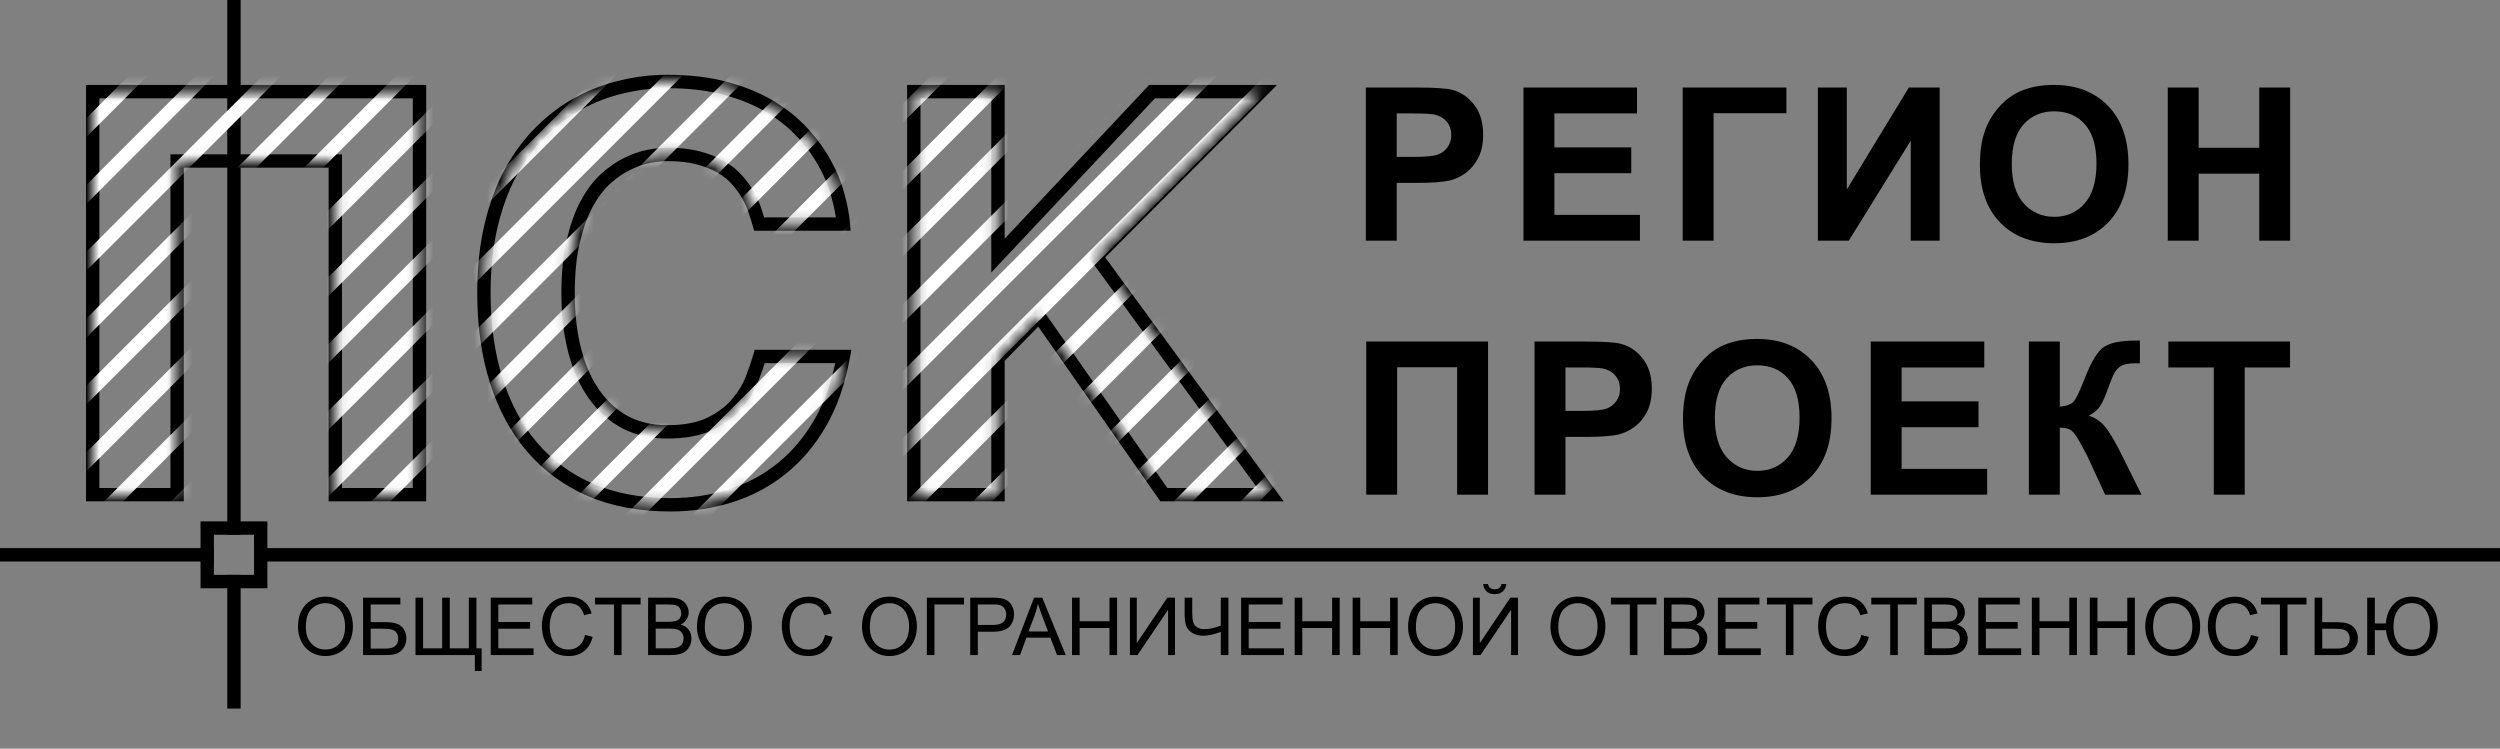 <?xml version="1.0" encoding="UTF-8"?> <svg xmlns="http://www.w3.org/2000/svg" viewBox="0 0 187.00 56.00" data-guides="{&quot;vertical&quot;:[],&quot;horizontal&quot;:[]}"><rect x="0" y="0" width="187.00" height="56.00" fill="#808080" stroke="none"/><mask x="6.933" y="6.095" width="88.102" height="31.664" maskUnits="userSpaceOnUse" maskContentUnits="userSpaceOnUse" id="tSvg15708a15320"><path fill="#000000" stroke="none" fill-opacity="1" stroke-width="1" stroke-opacity="1" color="rgb(51, 51, 51)" id="tSvg69add7b81c" title="Path 7" d="M6.933 6.854C15.081 6.854 23.23 6.854 31.378 6.854C31.378 16.902 31.378 26.951 31.378 37C29.279 37 27.181 37 25.082 37C25.082 28.681 25.082 20.361 25.082 12.042C21.138 12.042 17.193 12.042 13.249 12.042C13.249 20.361 13.249 28.681 13.249 37C11.143 37 9.038 37 6.933 37C6.933 26.951 6.933 16.902 6.933 6.854ZM56.787 16.759C56.705 16.472 56.602 16.144 56.48 15.774C56.356 15.392 56.185 15.009 55.967 14.626C55.762 14.243 55.495 13.867 55.167 13.498C54.852 13.129 54.456 12.801 53.977 12.514C53.499 12.227 52.925 11.994 52.255 11.816C51.585 11.639 50.799 11.55 49.897 11.55C49.514 11.55 49.062 11.598 48.543 11.693C48.023 11.789 47.49 11.974 46.943 12.247C46.397 12.507 45.856 12.876 45.323 13.354C44.79 13.833 44.312 14.462 43.888 15.241C43.477 16.007 43.143 16.936 42.883 18.03C42.623 19.124 42.493 20.423 42.493 21.927C42.493 23.554 42.664 25.01 43.006 26.295C43.348 27.58 43.84 28.667 44.482 29.556C45.125 30.444 45.898 31.128 46.8 31.606C47.716 32.071 48.748 32.304 49.897 32.304C51.223 32.304 52.303 32.099 53.137 31.689C53.971 31.278 54.634 30.779 55.126 30.191C55.632 29.604 56.008 28.988 56.254 28.346C56.5 27.703 56.691 27.143 56.828 26.664C58.913 26.664 60.998 26.664 63.083 26.664C62.741 28.551 62.174 30.191 61.381 31.586C60.588 32.967 59.624 34.115 58.489 35.031C57.355 35.947 56.076 36.631 54.654 37.082C53.246 37.533 51.742 37.759 50.143 37.759C47.9 37.759 45.911 37.39 44.175 36.651C42.452 35.899 40.996 34.833 39.807 33.452C38.631 32.071 37.735 30.41 37.12 28.469C36.505 26.514 36.197 24.333 36.197 21.927C36.197 20.067 36.375 18.386 36.73 16.882C37.086 15.378 37.578 14.045 38.207 12.883C38.85 11.707 39.602 10.695 40.463 9.848C41.324 8.986 42.261 8.282 43.273 7.735C44.298 7.175 45.371 6.765 46.492 6.505C47.613 6.231 48.748 6.095 49.897 6.095C51.537 6.095 52.993 6.266 54.265 6.607C55.536 6.949 56.65 7.407 57.607 7.981C58.565 8.556 59.378 9.212 60.048 9.95C60.731 10.688 61.285 11.454 61.709 12.247C62.147 13.026 62.468 13.812 62.673 14.605C62.892 15.385 63.028 16.102 63.083 16.759C60.984 16.759 58.886 16.759 56.787 16.759ZM68.353 6.854C70.452 6.854 72.551 6.854 74.649 6.854C74.649 10.941 74.649 15.029 74.649 19.117C78.491 15.029 82.333 10.941 86.175 6.854C88.889 6.854 91.603 6.854 94.316 6.854C90.215 10.969 86.113 15.084 82.012 19.199C86.353 25.133 90.693 31.066 95.034 37C92.375 37 89.716 37 87.057 37C83.946 32.55 80.836 28.1 77.726 23.649C76.7 24.695 75.675 25.741 74.649 26.787C74.649 30.191 74.649 33.596 74.649 37C72.551 37 70.452 37 68.353 37C68.353 26.951 68.353 16.902 68.353 6.854Z"></path></mask><path color="rgb(51, 51, 51)" fill="#000000" x="19" y="41" width="168" height="1" id="tSvg13a2a4e0d3e" title="Rectangle 1" fill-opacity="1" stroke="none" stroke-opacity="1" d="M19 41H187V42H19Z"></path><path color="rgb(51, 51, 51)" fill="#000000" y="41" width="16" height="1" id="tSvg80f0bd9f31" title="Rectangle 2" fill-opacity="1" stroke="none" stroke-opacity="1" d="M0 41H16V42H0Z"></path><path color="rgb(51, 51, 51)" fill="#000000" x="17" y="43" width="1" height="10" id="tSvg100a200cd52" title="Rectangle 3" fill-opacity="1" stroke="none" stroke-opacity="1" d="M17 43H18V53H17Z"></path><path fill="#000000" stroke="none" fill-opacity="1" stroke-width="1" stroke-opacity="1" color="rgb(51, 51, 51)" id="tSvg17299c8a16" title="Path 1" d="M17 0C17.333 0 17.667 0 18 0C18 13.333 18 26.667 18 40C17.667 40 17.333 40 17 40C17 26.667 17 13.333 17 0Z"></path><path fill="#000000" stroke="none" fill-opacity="1" stroke-width="1" stroke-opacity="1" clip-rule="evenodd" color="rgb(51, 51, 51)" fill-rule="evenodd" id="tSvg1630102f4a4" title="Path 2" d="M19 40C18 40 17 40 16 40C16 41 16 42 16 43C17 43 18 43 19 43C19 42 19 41 19 40ZM15 39C15 40.667 15 42.333 15 44C16.667 44 18.333 44 20 44C20 42.333 20 40.667 20 39C18.333 39 16.667 39 15 39Z"></path><path fill="#000000" stroke="none" fill-opacity="1" stroke-width="1" stroke-opacity="1" color="rgb(51, 51, 51)" id="tSvgc31dc1c16e" title="Path 3" d="M6.933 6.854C6.933 6.687 6.933 6.52 6.933 6.354C6.766 6.354 6.599 6.354 6.433 6.354C6.433 6.52 6.433 6.687 6.433 6.854C6.599 6.854 6.766 6.854 6.933 6.854ZM31.378 6.854C31.545 6.854 31.711 6.854 31.878 6.854C31.878 6.687 31.878 6.52 31.878 6.354C31.711 6.354 31.545 6.354 31.378 6.354C31.378 6.52 31.378 6.687 31.378 6.854ZM31.378 37C31.378 37.167 31.378 37.333 31.378 37.5C31.545 37.5 31.711 37.5 31.878 37.5C31.878 37.333 31.878 37.167 31.878 37C31.711 37 31.545 37 31.378 37ZM25.082 37C24.915 37 24.749 37 24.582 37C24.582 37.167 24.582 37.333 24.582 37.5C24.749 37.5 24.915 37.5 25.082 37.5C25.082 37.333 25.082 37.167 25.082 37ZM25.082 12.042C25.249 12.042 25.415 12.042 25.582 12.042C25.582 11.875 25.582 11.709 25.582 11.542C25.415 11.542 25.249 11.542 25.082 11.542C25.082 11.709 25.082 11.875 25.082 12.042ZM13.249 12.042C13.249 11.875 13.249 11.709 13.249 11.542C13.082 11.542 12.916 11.542 12.749 11.542C12.749 11.709 12.749 11.875 12.749 12.042C12.916 12.042 13.082 12.042 13.249 12.042ZM13.249 37C13.249 37.167 13.249 37.333 13.249 37.5C13.416 37.5 13.582 37.5 13.749 37.5C13.749 37.333 13.749 37.167 13.749 37C13.582 37 13.416 37 13.249 37ZM6.933 37C6.766 37 6.599 37 6.433 37C6.433 37.167 6.433 37.333 6.433 37.5C6.599 37.5 6.766 37.5 6.933 37.5C6.933 37.333 6.933 37.167 6.933 37ZM6.933 7.354C15.081 7.354 23.23 7.354 31.378 7.354C31.378 7.02 31.378 6.687 31.378 6.354C23.23 6.354 15.081 6.354 6.933 6.354C6.933 6.687 6.933 7.02 6.933 7.354ZM30.878 6.854C30.878 16.902 30.878 26.951 30.878 37C31.211 37 31.545 37 31.878 37C31.878 26.951 31.878 16.902 31.878 6.854C31.545 6.854 31.211 6.854 30.878 6.854ZM31.378 36.5C29.279 36.5 27.181 36.5 25.082 36.5C25.082 36.833 25.082 37.167 25.082 37.5C27.181 37.5 29.279 37.5 31.378 37.5C31.378 37.167 31.378 36.833 31.378 36.5ZM25.582 37C25.582 28.681 25.582 20.361 25.582 12.042C25.249 12.042 24.915 12.042 24.582 12.042C24.582 20.361 24.582 28.681 24.582 37C24.915 37 25.249 37 25.582 37ZM25.082 11.542C21.138 11.542 17.193 11.542 13.249 11.542C13.249 11.875 13.249 12.209 13.249 12.542C17.193 12.542 21.138 12.542 25.082 12.542C25.082 12.209 25.082 11.875 25.082 11.542ZM12.749 12.042C12.749 20.361 12.749 28.681 12.749 37C13.082 37 13.416 37 13.749 37C13.749 28.681 13.749 20.361 13.749 12.042C13.416 12.042 13.082 12.042 12.749 12.042ZM13.249 36.5C11.143 36.5 9.038 36.5 6.933 36.5C6.933 36.833 6.933 37.167 6.933 37.5C9.038 37.5 11.143 37.5 13.249 37.5C13.249 37.167 13.249 36.833 13.249 36.5ZM7.433 37C7.433 26.951 7.433 16.902 7.433 6.854C7.099 6.854 6.766 6.854 6.433 6.854C6.433 16.902 6.433 26.951 6.433 37C6.766 37 7.099 37 7.433 37ZM56.787 16.759C56.627 16.805 56.467 16.85 56.306 16.896C56.341 17.017 56.375 17.138 56.41 17.259C56.536 17.259 56.661 17.259 56.787 17.259C56.787 17.092 56.787 16.925 56.787 16.759ZM56.48 15.774C56.321 15.825 56.162 15.876 56.003 15.927C56.004 15.929 56.005 15.931 56.005 15.932C56.163 15.88 56.321 15.827 56.48 15.774ZM55.967 14.626C55.82 14.705 55.673 14.784 55.526 14.862C55.528 14.866 55.53 14.87 55.533 14.874C55.677 14.791 55.822 14.709 55.967 14.626ZM55.167 13.498C55.04 13.606 54.913 13.714 54.786 13.822C54.789 13.825 54.791 13.828 54.793 13.83C54.918 13.72 55.042 13.609 55.167 13.498ZM46.943 12.247C47.015 12.398 47.086 12.548 47.158 12.699C47.161 12.697 47.164 12.696 47.167 12.694C47.093 12.545 47.018 12.396 46.943 12.247ZM43.888 15.241C43.741 15.162 43.595 15.082 43.448 15.002C43.448 15.003 43.447 15.004 43.447 15.005C43.594 15.084 43.741 15.162 43.888 15.241ZM46.8 31.606C46.722 31.754 46.644 31.901 46.566 32.048C46.568 32.05 46.571 32.051 46.574 32.052C46.649 31.904 46.724 31.755 46.8 31.606ZM55.126 30.191C55 30.083 54.873 29.974 54.747 29.865C54.745 29.867 54.744 29.869 54.743 29.87C54.87 29.977 54.998 30.084 55.126 30.191ZM56.828 26.664C56.828 26.497 56.828 26.331 56.828 26.164C56.702 26.164 56.577 26.164 56.451 26.164C56.416 26.285 56.382 26.406 56.347 26.527C56.508 26.573 56.668 26.618 56.828 26.664ZM63.083 26.664C63.247 26.694 63.411 26.724 63.575 26.753C63.611 26.557 63.646 26.36 63.682 26.164C63.482 26.164 63.283 26.164 63.083 26.164C63.083 26.331 63.083 26.497 63.083 26.664ZM61.381 31.586C61.525 31.669 61.67 31.752 61.815 31.835C61.815 31.834 61.815 31.834 61.816 31.833C61.671 31.751 61.526 31.668 61.381 31.586ZM54.654 37.082C54.604 36.923 54.553 36.764 54.503 36.605C54.503 36.606 54.502 36.606 54.502 36.606C54.553 36.765 54.603 36.923 54.654 37.082ZM44.175 36.651C44.108 36.804 44.041 36.957 43.975 37.11C43.976 37.11 43.978 37.111 43.979 37.111C44.044 36.958 44.11 36.805 44.175 36.651ZM39.807 33.452C39.68 33.56 39.553 33.668 39.426 33.776C39.426 33.777 39.427 33.778 39.428 33.779C39.554 33.67 39.68 33.561 39.807 33.452ZM37.12 28.469C36.961 28.519 36.802 28.569 36.643 28.619C36.643 28.619 36.643 28.619 36.644 28.62C36.802 28.57 36.961 28.519 37.12 28.469ZM38.207 12.883C38.061 12.803 37.914 12.723 37.768 12.643C37.768 12.644 37.768 12.644 37.767 12.645C37.914 12.724 38.06 12.803 38.207 12.883ZM40.463 9.848C40.58 9.966 40.697 10.085 40.814 10.204C40.815 10.203 40.816 10.202 40.816 10.201C40.699 10.083 40.581 9.966 40.463 9.848ZM43.273 7.735C43.352 7.882 43.431 8.029 43.51 8.175C43.511 8.175 43.512 8.175 43.512 8.174C43.432 8.028 43.352 7.882 43.273 7.735ZM46.492 6.505C46.53 6.667 46.568 6.83 46.605 6.992C46.607 6.992 46.609 6.991 46.611 6.991C46.571 6.829 46.532 6.667 46.492 6.505ZM60.048 9.95C59.925 10.062 59.801 10.174 59.678 10.286C59.679 10.287 59.68 10.289 59.681 10.29C59.803 10.177 59.926 10.063 60.048 9.95ZM61.709 12.247C61.562 12.326 61.415 12.404 61.268 12.483C61.27 12.486 61.271 12.489 61.273 12.492C61.418 12.41 61.564 12.329 61.709 12.247ZM62.673 14.605C62.511 14.647 62.35 14.689 62.189 14.731C62.19 14.734 62.191 14.737 62.191 14.741C62.352 14.696 62.512 14.65 62.673 14.605ZM63.083 16.759C63.083 16.925 63.083 17.092 63.083 17.259C63.264 17.259 63.445 17.259 63.626 17.259C63.611 17.078 63.596 16.898 63.581 16.717C63.415 16.731 63.249 16.745 63.083 16.759ZM57.268 16.621C57.183 16.326 57.078 15.99 56.954 15.616C56.638 15.722 56.321 15.827 56.005 15.932C56.127 16.297 56.227 16.618 56.306 16.896C56.627 16.805 56.947 16.713 57.268 16.621ZM56.956 15.621C56.821 15.203 56.635 14.788 56.401 14.378C56.111 14.543 55.822 14.709 55.533 14.874C55.736 15.23 55.892 15.581 56.004 15.927C56.321 15.825 56.638 15.723 56.956 15.621ZM56.407 14.39C56.182 13.968 55.891 13.56 55.541 13.166C55.292 13.387 55.042 13.609 54.793 13.83C55.099 14.174 55.342 14.518 55.526 14.862C55.82 14.705 56.114 14.547 56.407 14.39ZM55.548 13.174C55.193 12.758 54.753 12.396 54.235 12.085C54.063 12.371 53.892 12.657 53.72 12.942C54.159 13.206 54.512 13.5 54.786 13.822C55.04 13.606 55.294 13.39 55.548 13.174ZM54.235 12.085C53.708 11.769 53.088 11.52 52.383 11.333C52.298 11.655 52.212 11.977 52.127 12.3C52.762 12.468 53.29 12.684 53.72 12.942C53.892 12.657 54.063 12.371 54.235 12.085ZM52.383 11.333C51.661 11.142 50.83 11.05 49.897 11.05C49.897 11.383 49.897 11.716 49.897 12.05C50.768 12.05 51.509 12.136 52.127 12.3C52.212 11.977 52.298 11.655 52.383 11.333ZM49.897 11.05C49.474 11.05 48.991 11.102 48.452 11.202C48.513 11.529 48.573 11.857 48.633 12.185C49.134 12.093 49.553 12.05 49.897 12.05C49.897 11.716 49.897 11.383 49.897 11.05ZM48.452 11.202C47.88 11.307 47.302 11.509 46.72 11.8C46.869 12.098 47.018 12.396 47.167 12.694C47.678 12.439 48.167 12.271 48.633 12.185C48.573 11.857 48.513 11.529 48.452 11.202ZM46.729 11.795C46.131 12.079 45.552 12.477 44.989 12.982C45.212 13.23 45.435 13.479 45.657 13.727C46.161 13.274 46.661 12.934 47.158 12.699C47.015 12.398 46.872 12.097 46.729 11.795ZM44.989 12.982C44.405 13.507 43.893 14.184 43.449 15.002C43.741 15.162 44.034 15.321 44.327 15.48C44.73 14.739 45.175 14.159 45.657 13.727C45.435 13.479 45.212 13.23 44.989 12.982ZM43.447 15.005C43.011 15.818 42.663 16.791 42.396 17.915C42.721 17.992 43.045 18.069 43.369 18.146C43.622 17.082 43.944 16.196 44.328 15.477C44.035 15.32 43.741 15.162 43.447 15.005ZM42.396 17.915C42.125 19.057 41.993 20.396 41.993 21.927C42.327 21.927 42.66 21.927 42.993 21.927C42.993 20.45 43.121 19.192 43.369 18.146C43.045 18.069 42.721 17.992 42.396 17.915ZM41.993 21.927C41.993 23.588 42.168 25.088 42.523 26.423C42.845 26.338 43.167 26.252 43.489 26.166C43.161 24.931 42.993 23.52 42.993 21.927C42.66 21.927 42.327 21.927 41.993 21.927ZM42.523 26.423C42.877 27.756 43.392 28.901 44.077 29.849C44.347 29.653 44.617 29.458 44.888 29.263C44.288 28.433 43.818 27.405 43.489 26.166C43.167 26.252 42.845 26.338 42.523 26.423ZM44.077 29.849C44.761 30.795 45.591 31.531 46.566 32.048C46.722 31.754 46.878 31.459 47.034 31.165C46.204 30.725 45.489 30.094 44.888 29.263C44.617 29.458 44.347 29.653 44.077 29.849ZM46.574 32.052C47.568 32.557 48.679 32.804 49.897 32.804C49.897 32.47 49.897 32.137 49.897 31.804C48.817 31.804 47.864 31.586 47.026 31.161C46.875 31.458 46.724 31.755 46.574 32.052ZM49.897 32.804C51.269 32.804 52.432 32.592 53.357 32.137C53.21 31.838 53.063 31.539 52.916 31.24C52.174 31.605 51.177 31.804 49.897 31.804C49.897 32.137 49.897 32.47 49.897 32.804ZM53.357 32.137C54.241 31.703 54.964 31.164 55.509 30.512C55.254 30.298 54.998 30.084 54.743 29.87C54.304 30.395 53.7 30.854 52.916 31.24C53.063 31.539 53.21 31.838 53.357 32.137ZM55.505 30.517C56.044 29.892 56.452 29.227 56.721 28.524C56.41 28.405 56.098 28.286 55.787 28.167C55.564 28.749 55.22 29.316 54.747 29.865C55 30.083 55.252 30.3 55.505 30.517ZM56.721 28.524C56.97 27.873 57.167 27.298 57.309 26.801C56.988 26.71 56.668 26.618 56.347 26.527C56.216 26.987 56.03 27.533 55.787 28.167C56.098 28.286 56.41 28.405 56.721 28.524ZM56.828 27.164C58.913 27.164 60.998 27.164 63.083 27.164C63.083 26.831 63.083 26.497 63.083 26.164C60.998 26.164 58.913 26.164 56.828 26.164C56.828 26.497 56.828 26.831 56.828 27.164ZM62.591 26.575C62.257 28.417 61.706 30.002 60.946 31.339C61.236 31.504 61.526 31.668 61.816 31.833C62.641 30.381 63.225 28.685 63.575 26.753C63.247 26.694 62.919 26.634 62.591 26.575ZM60.947 31.337C60.182 32.669 59.258 33.769 58.175 34.642C58.385 34.902 58.594 35.161 58.803 35.42C59.99 34.462 60.993 33.264 61.815 31.835C61.525 31.669 61.236 31.503 60.947 31.337ZM58.175 34.642C57.09 35.518 55.867 36.173 54.503 36.605C54.604 36.923 54.705 37.241 54.806 37.559C56.285 37.089 57.619 36.376 58.803 35.42C58.594 35.161 58.385 34.902 58.175 34.642ZM54.502 36.606C53.147 37.04 51.695 37.259 50.143 37.259C50.143 37.592 50.143 37.925 50.143 38.259C51.79 38.259 53.346 38.026 54.807 37.558C54.705 37.241 54.603 36.923 54.502 36.606ZM50.143 37.259C47.955 37.259 46.034 36.899 44.37 36.191C44.24 36.498 44.11 36.805 43.979 37.111C45.788 37.881 47.846 38.259 50.143 38.259C50.143 37.925 50.143 37.592 50.143 37.259ZM44.375 36.193C42.719 35.47 41.324 34.448 40.185 33.126C39.933 33.343 39.68 33.561 39.428 33.779C40.668 35.218 42.186 36.329 43.975 37.11C44.108 36.804 44.242 36.499 44.375 36.193ZM40.187 33.128C39.06 31.804 38.194 30.203 37.597 28.318C37.279 28.418 36.961 28.519 36.644 28.62C37.276 30.617 38.202 32.339 39.426 33.776C39.68 33.56 39.934 33.344 40.187 33.128ZM37.597 28.319C36.999 26.42 36.697 24.291 36.697 21.927C36.364 21.927 36.031 21.927 35.697 21.927C35.697 24.375 36.01 26.608 36.643 28.619C36.961 28.519 37.279 28.419 37.597 28.319ZM36.697 21.927C36.697 20.099 36.872 18.456 37.217 16.997C36.893 16.92 36.568 16.843 36.244 16.767C35.878 18.315 35.697 20.036 35.697 21.927C36.031 21.927 36.364 21.927 36.697 21.927ZM37.217 16.997C37.564 15.529 38.042 14.238 38.647 13.121C38.354 12.962 38.06 12.803 37.767 12.645C37.114 13.852 36.608 15.227 36.244 16.767C36.568 16.843 36.893 16.92 37.217 16.997ZM38.646 13.123C39.267 11.985 39.991 11.014 40.814 10.204C40.58 9.966 40.346 9.729 40.112 9.491C39.212 10.377 38.432 11.429 37.768 12.643C38.061 12.803 38.353 12.963 38.646 13.123ZM40.816 10.201C41.646 9.372 42.544 8.698 43.51 8.175C43.352 7.882 43.193 7.589 43.035 7.295C41.978 7.867 41.003 8.601 40.109 9.494C40.345 9.73 40.581 9.966 40.816 10.201ZM43.512 8.174C44.498 7.635 45.529 7.241 46.605 6.992C46.53 6.667 46.455 6.343 46.379 6.018C45.213 6.288 44.097 6.715 43.033 7.297C43.193 7.589 43.352 7.882 43.512 8.174ZM46.611 6.991C47.693 6.727 48.788 6.595 49.897 6.595C49.897 6.261 49.897 5.928 49.897 5.595C48.708 5.595 47.533 5.736 46.374 6.019C46.453 6.343 46.532 6.667 46.611 6.991ZM49.897 6.595C51.504 6.595 52.915 6.762 54.135 7.09C54.221 6.768 54.308 6.447 54.394 6.125C53.072 5.769 51.571 5.595 49.897 5.595C49.897 5.928 49.897 6.261 49.897 6.595ZM54.135 7.09C55.369 7.422 56.439 7.864 57.35 8.41C57.522 8.124 57.693 7.838 57.865 7.553C56.861 6.951 55.703 6.476 54.394 6.125C54.308 6.447 54.221 6.768 54.135 7.09ZM57.35 8.41C58.27 8.962 59.044 9.588 59.678 10.286C59.924 10.062 60.171 9.838 60.418 9.614C59.712 8.836 58.859 8.149 57.865 7.553C57.693 7.838 57.522 8.124 57.35 8.41ZM59.681 10.29C60.339 11.001 60.867 11.732 61.268 12.483C61.562 12.326 61.856 12.168 62.15 12.011C61.704 11.177 61.124 10.377 60.415 9.611C60.17 9.837 59.926 10.063 59.681 10.29ZM61.273 12.492C61.691 13.237 61.995 13.983 62.189 14.731C62.511 14.647 62.834 14.564 63.157 14.48C62.94 13.642 62.602 12.816 62.145 12.002C61.854 12.165 61.564 12.329 61.273 12.492ZM62.191 14.741C62.404 15.496 62.533 16.182 62.585 16.8C62.917 16.773 63.249 16.745 63.581 16.717C63.523 16.023 63.38 15.274 63.154 14.47C62.833 14.56 62.512 14.65 62.191 14.741ZM63.083 16.259C60.984 16.259 58.886 16.259 56.787 16.259C56.787 16.592 56.787 16.925 56.787 17.259C58.886 17.259 60.984 17.259 63.083 17.259C63.083 16.925 63.083 16.592 63.083 16.259ZM68.353 6.854C68.353 6.687 68.353 6.52 68.353 6.354C68.187 6.354 68.02 6.354 67.853 6.354C67.853 6.52 67.853 6.687 67.853 6.854C68.02 6.854 68.187 6.854 68.353 6.854ZM74.649 6.854C74.816 6.854 74.983 6.854 75.149 6.854C75.149 6.687 75.149 6.52 75.149 6.354C74.983 6.354 74.816 6.354 74.649 6.354C74.649 6.52 74.649 6.687 74.649 6.854ZM74.649 19.117C74.483 19.117 74.316 19.117 74.149 19.117C74.149 19.538 74.149 19.959 74.149 20.379C74.438 20.073 74.726 19.766 75.014 19.46C74.892 19.346 74.771 19.231 74.649 19.117ZM86.175 6.854C86.175 6.687 86.175 6.52 86.175 6.354C86.103 6.354 86.031 6.354 85.959 6.354C85.909 6.406 85.86 6.459 85.811 6.511C85.932 6.625 86.053 6.739 86.175 6.854ZM94.316 6.854C94.434 6.971 94.552 7.089 94.671 7.207C94.954 6.922 95.237 6.638 95.521 6.354C95.119 6.354 94.718 6.354 94.316 6.354C94.316 6.52 94.316 6.687 94.316 6.854ZM82.012 19.199C81.894 19.082 81.776 18.964 81.658 18.846C81.557 18.947 81.456 19.048 81.356 19.149C81.44 19.264 81.524 19.379 81.608 19.494C81.743 19.396 81.877 19.298 82.012 19.199ZM95.034 37C95.034 37.167 95.034 37.333 95.034 37.5C95.363 37.5 95.691 37.5 96.019 37.5C95.826 37.235 95.632 36.97 95.438 36.705C95.303 36.803 95.169 36.902 95.034 37ZM87.057 37C86.92 37.096 86.783 37.191 86.647 37.286C86.697 37.358 86.746 37.429 86.796 37.5C86.883 37.5 86.97 37.5 87.057 37.5C87.057 37.333 87.057 37.167 87.057 37ZM77.726 23.649C77.862 23.554 77.999 23.459 78.135 23.363C78.02 23.198 77.905 23.034 77.79 22.869C77.65 23.013 77.509 23.156 77.369 23.299C77.488 23.416 77.607 23.533 77.726 23.649ZM74.649 26.787C74.53 26.67 74.411 26.554 74.292 26.437C74.245 26.486 74.197 26.534 74.149 26.583C74.149 26.651 74.149 26.719 74.149 26.787C74.316 26.787 74.483 26.787 74.649 26.787ZM74.649 37C74.649 37.167 74.649 37.333 74.649 37.5C74.816 37.5 74.983 37.5 75.149 37.5C75.149 37.333 75.149 37.167 75.149 37C74.983 37 74.816 37 74.649 37ZM68.353 37C68.187 37 68.02 37 67.853 37C67.853 37.167 67.853 37.333 67.853 37.5C68.02 37.5 68.187 37.5 68.353 37.5C68.353 37.333 68.353 37.167 68.353 37ZM68.353 7.354C70.452 7.354 72.551 7.354 74.649 7.354C74.649 7.02 74.649 6.687 74.649 6.354C72.551 6.354 70.452 6.354 68.353 6.354C68.353 6.687 68.353 7.02 68.353 7.354ZM74.149 6.854C74.149 10.941 74.149 15.029 74.149 19.117C74.483 19.117 74.816 19.117 75.149 19.117C75.149 15.029 75.149 10.941 75.149 6.854C74.816 6.854 74.483 6.854 74.149 6.854ZM75.014 19.46C78.856 15.372 82.697 11.284 86.539 7.196C86.296 6.968 86.053 6.739 85.811 6.511C81.969 10.599 78.127 14.687 74.285 18.775C74.528 19.003 74.771 19.231 75.014 19.46ZM86.175 7.354C88.889 7.354 91.603 7.354 94.316 7.354C94.316 7.02 94.316 6.687 94.316 6.354C91.603 6.354 88.889 6.354 86.175 6.354C86.175 6.687 86.175 7.02 86.175 7.354ZM93.962 6.5C89.861 10.616 85.759 14.731 81.658 18.846C81.894 19.082 82.13 19.317 82.366 19.552C86.467 15.437 90.569 11.322 94.671 7.207C94.434 6.971 94.198 6.736 93.962 6.5ZM81.608 19.494C85.949 25.428 90.29 31.362 94.631 37.295C94.9 37.098 95.169 36.902 95.438 36.705C91.097 30.771 86.756 24.838 82.415 18.904C82.146 19.101 81.877 19.298 81.608 19.494ZM95.034 36.5C92.375 36.5 89.716 36.5 87.057 36.5C87.057 36.833 87.057 37.167 87.057 37.5C89.716 37.5 92.375 37.5 95.034 37.5C95.034 37.167 95.034 36.833 95.034 36.5ZM87.466 36.714C84.356 32.263 81.246 27.813 78.135 23.363C77.862 23.554 77.589 23.745 77.316 23.936C80.426 28.386 83.537 32.836 86.647 37.286C86.92 37.096 87.193 36.904 87.466 36.714ZM77.369 23.299C76.343 24.345 75.318 25.391 74.292 26.437C74.53 26.67 74.768 26.904 75.006 27.137C76.032 26.091 77.057 25.045 78.083 24C77.845 23.766 77.607 23.533 77.369 23.299ZM74.149 26.787C74.149 30.191 74.149 33.596 74.149 37C74.483 37 74.816 37 75.149 37C75.149 33.596 75.149 30.191 75.149 26.787C74.816 26.787 74.483 26.787 74.149 26.787ZM74.649 36.5C72.551 36.5 70.452 36.5 68.353 36.5C68.353 36.833 68.353 37.167 68.353 37.5C70.452 37.5 72.551 37.5 74.649 37.5C74.649 37.167 74.649 36.833 74.649 36.5ZM68.853 37C68.853 26.951 68.853 16.902 68.853 6.854C68.52 6.854 68.187 6.854 67.853 6.854C67.853 16.902 67.853 26.951 67.853 37C68.187 37 68.52 37 68.853 37Z"></path><path fill="#000000" stroke="none" fill-opacity="1" stroke-width="1" stroke-opacity="1" color="rgb(51, 51, 51)" id="tSvgfe8bfbb294" title="Path 4" d="M102.164 18C102.164 14.182 102.164 10.365 102.164 6.547C103.401 6.547 104.638 6.547 105.875 6.547C107.281 6.547 108.198 6.604 108.625 6.719C109.281 6.891 109.831 7.266 110.273 7.844C110.716 8.417 110.938 9.159 110.938 10.07C110.938 10.773 110.81 11.365 110.555 11.844C110.299 12.323 109.974 12.7 109.578 12.977C109.188 13.247 108.789 13.427 108.383 13.516C107.831 13.625 107.031 13.68 105.984 13.68C105.482 13.68 104.979 13.68 104.477 13.68C104.477 15.12 104.477 16.56 104.477 18C103.706 18 102.935 18 102.164 18ZM104.477 8.484C104.477 9.568 104.477 10.651 104.477 11.734C104.899 11.734 105.32 11.734 105.742 11.734C106.654 11.734 107.263 11.675 107.57 11.555C107.878 11.435 108.117 11.247 108.289 10.992C108.466 10.737 108.555 10.44 108.555 10.102C108.555 9.685 108.432 9.341 108.188 9.07C107.943 8.8 107.633 8.63 107.258 8.562C106.982 8.51 106.427 8.484 105.594 8.484C105.222 8.484 104.849 8.484 104.477 8.484ZM113.956 18C113.956 14.182 113.956 10.365 113.956 6.547C116.787 6.547 119.617 6.547 122.448 6.547C122.448 7.193 122.448 7.838 122.448 8.484C120.388 8.484 118.328 8.484 116.268 8.484C116.268 9.331 116.268 10.177 116.268 11.023C118.185 11.023 120.101 11.023 122.018 11.023C122.018 11.667 122.018 12.31 122.018 12.953C120.101 12.953 118.185 12.953 116.268 12.953C116.268 13.992 116.268 15.031 116.268 16.07C118.401 16.07 120.534 16.07 122.667 16.07C122.667 16.713 122.667 17.357 122.667 18C119.763 18 116.86 18 113.956 18ZM125.865 6.547C128.451 6.547 131.037 6.547 133.623 6.547C133.623 7.188 133.623 7.828 133.623 8.469C131.808 8.469 129.992 8.469 128.177 8.469C128.177 11.646 128.177 14.823 128.177 18C127.406 18 126.636 18 125.865 18C125.865 14.182 125.865 10.365 125.865 6.547ZM135.977 6.547C136.698 6.547 137.42 6.547 138.141 6.547C138.141 9.089 138.141 11.63 138.141 14.172C139.688 11.63 141.235 9.089 142.782 6.547C143.55 6.547 144.319 6.547 145.087 6.547C145.087 10.365 145.087 14.182 145.087 18C144.366 18 143.644 18 142.923 18C142.923 15.508 142.923 13.016 142.923 10.523C141.379 13.016 139.834 15.508 138.29 18C137.519 18 136.748 18 135.977 18C135.977 14.182 135.977 10.365 135.977 6.547ZM148.097 12.344C148.097 11.177 148.272 10.198 148.621 9.406C148.881 8.823 149.235 8.3 149.683 7.836C150.136 7.372 150.631 7.029 151.167 6.805C151.881 6.503 152.704 6.352 153.636 6.352C155.324 6.352 156.673 6.875 157.683 7.922C158.699 8.969 159.207 10.425 159.207 12.289C159.207 14.138 158.704 15.586 157.699 16.633C156.694 17.674 155.35 18.195 153.667 18.195C151.964 18.195 150.61 17.677 149.605 16.641C148.6 15.599 148.097 14.167 148.097 12.344ZM150.48 12.266C150.48 13.562 150.779 14.547 151.378 15.219C151.977 15.885 152.738 16.219 153.66 16.219C154.582 16.219 155.337 15.888 155.925 15.227C156.519 14.56 156.816 13.562 156.816 12.234C156.816 10.922 156.527 9.943 155.949 9.297C155.376 8.651 154.613 8.328 153.66 8.328C152.707 8.328 151.938 8.656 151.355 9.312C150.772 9.963 150.48 10.948 150.48 12.266ZM162.147 18C162.147 14.182 162.147 10.365 162.147 6.547C162.918 6.547 163.688 6.547 164.459 6.547C164.459 8.05 164.459 9.552 164.459 11.055C165.97 11.055 167.48 11.055 168.991 11.055C168.991 9.552 168.991 8.05 168.991 6.547C169.762 6.547 170.532 6.547 171.303 6.547C171.303 10.365 171.303 14.182 171.303 18C170.532 18 169.762 18 168.991 18C168.991 16.331 168.991 14.662 168.991 12.992C167.48 12.992 165.97 12.992 164.459 12.992C164.459 14.662 164.459 16.331 164.459 18C163.688 18 162.918 18 162.147 18Z"></path><path fill="#000000" stroke="none" fill-opacity="1" stroke-width="1" stroke-opacity="1" color="rgb(51, 51, 51)" id="tSvg7edf5bafd9" title="Path 5" d="M102.195 25.547C105.232 25.547 108.268 25.547 111.305 25.547C111.305 29.365 111.305 33.182 111.305 37C110.534 37 109.763 37 108.992 37C108.992 33.823 108.992 30.646 108.992 27.469C107.497 27.469 106.003 27.469 104.508 27.469C104.508 30.646 104.508 33.823 104.508 37C103.737 37 102.966 37 102.195 37C102.195 33.182 102.195 29.365 102.195 25.547ZM114.784 37C114.784 33.182 114.784 29.365 114.784 25.547C116.021 25.547 117.258 25.547 118.495 25.547C119.901 25.547 120.818 25.604 121.245 25.719C121.901 25.891 122.451 26.266 122.893 26.844C123.336 27.417 123.557 28.159 123.557 29.07C123.557 29.773 123.43 30.365 123.175 30.844C122.919 31.323 122.594 31.701 122.198 31.977C121.807 32.247 121.409 32.427 121.003 32.516C120.451 32.625 119.651 32.68 118.604 32.68C118.102 32.68 117.599 32.68 117.097 32.68C117.097 34.12 117.097 35.56 117.097 37C116.326 37 115.555 37 114.784 37ZM117.097 27.484C117.097 28.568 117.097 29.651 117.097 30.734C117.519 30.734 117.94 30.734 118.362 30.734C119.274 30.734 119.883 30.674 120.19 30.555C120.498 30.435 120.737 30.247 120.909 29.992C121.086 29.737 121.175 29.44 121.175 29.102C121.175 28.685 121.052 28.341 120.807 28.07C120.563 27.799 120.253 27.63 119.878 27.562C119.602 27.51 119.047 27.484 118.214 27.484C117.842 27.484 117.469 27.484 117.097 27.484ZM125.888 31.344C125.888 30.177 126.063 29.198 126.412 28.406C126.672 27.823 127.026 27.299 127.474 26.836C127.927 26.372 128.422 26.029 128.959 25.805C129.672 25.503 130.495 25.352 131.427 25.352C133.115 25.352 134.464 25.875 135.474 26.922C136.49 27.969 136.998 29.424 136.998 31.289C136.998 33.138 136.495 34.586 135.49 35.633C134.485 36.675 133.141 37.195 131.459 37.195C129.756 37.195 128.401 36.677 127.396 35.641C126.391 34.599 125.888 33.167 125.888 31.344ZM128.271 31.266C128.271 32.562 128.571 33.547 129.17 34.219C129.769 34.885 130.529 35.219 131.451 35.219C132.373 35.219 133.128 34.888 133.717 34.227C134.31 33.56 134.607 32.562 134.607 31.234C134.607 29.922 134.318 28.943 133.74 28.297C133.167 27.651 132.404 27.328 131.451 27.328C130.498 27.328 129.73 27.656 129.146 28.312C128.563 28.963 128.271 29.948 128.271 31.266ZM139.93 37C139.93 33.182 139.93 29.365 139.93 25.547C142.761 25.547 145.592 25.547 148.423 25.547C148.423 26.193 148.423 26.839 148.423 27.484C146.363 27.484 144.303 27.484 142.243 27.484C142.243 28.331 142.243 29.177 142.243 30.023C144.16 30.023 146.076 30.023 147.993 30.023C147.993 30.667 147.993 31.31 147.993 31.953C146.076 31.953 144.16 31.953 142.243 31.953C142.243 32.992 142.243 34.031 142.243 35.07C144.376 35.07 146.508 35.07 148.641 35.07C148.641 35.714 148.641 36.357 148.641 37C145.737 37 142.834 37 139.93 37ZM151.761 25.547C152.532 25.547 153.303 25.547 154.074 25.547C154.074 27.172 154.074 28.797 154.074 30.422C154.589 30.37 154.938 30.237 155.121 30.023C155.303 29.81 155.584 29.216 155.964 28.242C156.444 27.003 156.925 26.232 157.41 25.93C157.889 25.628 158.662 25.477 159.73 25.477C159.782 25.477 159.894 25.474 160.066 25.469C160.066 26.039 160.066 26.609 160.066 27.18C159.957 27.177 159.847 27.174 159.738 27.172C159.264 27.172 158.917 27.232 158.699 27.352C158.48 27.466 158.303 27.643 158.167 27.883C158.032 28.122 157.832 28.615 157.566 29.359C157.425 29.755 157.272 30.086 157.105 30.352C156.944 30.617 156.654 30.867 156.238 31.102C156.753 31.247 157.178 31.542 157.511 31.984C157.85 32.427 158.22 33.052 158.621 33.859C159.142 34.906 159.662 35.953 160.183 37C159.277 37 158.37 37 157.464 37C157.008 36.013 156.553 35.026 156.097 34.039C156.076 33.997 156.032 33.917 155.964 33.797C155.938 33.755 155.842 33.575 155.675 33.258C155.378 32.695 155.134 32.344 154.941 32.203C154.753 32.062 154.464 31.99 154.074 31.984C154.074 33.656 154.074 35.328 154.074 37C153.303 37 152.532 37 151.761 37C151.761 33.182 151.761 29.365 151.761 25.547ZM165.592 37C165.592 33.828 165.592 30.656 165.592 27.484C164.459 27.484 163.327 27.484 162.194 27.484C162.194 26.839 162.194 26.193 162.194 25.547C165.228 25.547 168.261 25.547 171.295 25.547C171.295 26.193 171.295 26.839 171.295 27.484C170.165 27.484 169.035 27.484 167.905 27.484C167.905 30.656 167.905 33.828 167.905 37C167.134 37 166.363 37 165.592 37Z"></path><path fill="#000000" stroke="none" fill-opacity="1" stroke-width="1" stroke-opacity="1" color="rgb(51, 51, 51)" id="tSvg144ec02cbf2" title="Path 6" d="M22.29 46.908C22.29 46.195 22.481 45.638 22.864 45.235C23.247 44.831 23.741 44.629 24.347 44.629C24.743 44.629 25.101 44.724 25.419 44.913C25.737 45.102 25.98 45.367 26.145 45.707C26.314 46.045 26.398 46.429 26.398 46.858C26.398 47.294 26.31 47.684 26.134 48.027C25.958 48.371 25.709 48.632 25.387 48.81C25.064 48.985 24.717 49.073 24.344 49.073C23.939 49.073 23.578 48.976 23.26 48.78C22.941 48.585 22.7 48.318 22.536 47.98C22.372 47.643 22.29 47.285 22.29 46.908ZM22.876 46.917C22.876 47.435 23.015 47.843 23.292 48.142C23.571 48.438 23.921 48.587 24.341 48.587C24.769 48.587 25.12 48.437 25.395 48.136C25.673 47.835 25.811 47.408 25.811 46.855C25.811 46.506 25.752 46.201 25.633 45.941C25.516 45.68 25.343 45.477 25.114 45.335C24.888 45.19 24.633 45.118 24.35 45.118C23.947 45.118 23.601 45.257 23.31 45.534C23.02 45.81 22.876 46.27 22.876 46.917ZM27.159 44.705C28.088 44.705 29.017 44.705 29.945 44.705C29.945 44.874 29.945 45.043 29.945 45.212C29.206 45.212 28.467 45.212 27.727 45.212C27.727 45.653 27.727 46.095 27.727 46.536C28.069 46.536 28.411 46.536 28.753 46.536C29.132 46.536 29.433 46.572 29.655 46.645C29.88 46.717 30.06 46.853 30.194 47.055C30.329 47.254 30.396 47.486 30.396 47.752C30.396 47.969 30.348 48.172 30.25 48.361C30.154 48.549 30.011 48.702 29.819 48.821C29.628 48.94 29.302 49 28.841 49C28.28 49 27.72 49 27.159 49C27.159 47.568 27.159 46.137 27.159 44.705ZM27.727 48.517C28.106 48.517 28.485 48.517 28.864 48.517C29.171 48.517 29.4 48.454 29.553 48.329C29.707 48.204 29.784 48.017 29.784 47.767C29.784 47.589 29.74 47.44 29.652 47.321C29.564 47.202 29.442 47.123 29.286 47.084C29.13 47.045 28.863 47.025 28.486 47.025C28.233 47.025 27.98 47.025 27.727 47.025C27.727 47.523 27.727 48.02 27.727 48.517ZM31.079 44.705C31.269 44.705 31.458 44.705 31.648 44.705C31.648 45.968 31.648 47.23 31.648 48.493C32.123 48.493 32.599 48.493 33.074 48.493C33.074 47.23 33.074 45.968 33.074 44.705C33.264 44.705 33.453 44.705 33.643 44.705C33.643 45.968 33.643 47.23 33.643 48.493C34.118 48.493 34.594 48.493 35.069 48.493C35.069 47.23 35.069 45.968 35.069 44.705C35.259 44.705 35.448 44.705 35.638 44.705C35.638 45.968 35.638 47.23 35.638 48.493C35.768 48.493 35.897 48.493 36.027 48.493C36.027 49.06 36.027 49.626 36.027 50.192C35.858 50.192 35.689 50.192 35.52 50.192C35.52 49.795 35.52 49.398 35.52 49C34.04 49 32.56 49 31.079 49C31.079 47.568 31.079 46.137 31.079 44.705ZM36.707 49C36.707 47.568 36.707 46.137 36.707 44.705C37.742 44.705 38.777 44.705 39.812 44.705C39.812 44.874 39.812 45.043 39.812 45.212C38.967 45.212 38.121 45.212 37.275 45.212C37.275 45.65 37.275 46.089 37.275 46.527C38.067 46.527 38.859 46.527 39.651 46.527C39.651 46.695 39.651 46.863 39.651 47.031C38.859 47.031 38.067 47.031 37.275 47.031C37.275 47.519 37.275 48.006 37.275 48.493C38.154 48.493 39.033 48.493 39.912 48.493C39.912 48.662 39.912 48.831 39.912 49C38.844 49 37.775 49 36.707 49ZM43.762 47.494C43.951 47.542 44.141 47.59 44.33 47.638C44.211 48.105 43.996 48.461 43.685 48.707C43.377 48.951 42.999 49.073 42.552 49.073C42.089 49.073 41.712 48.98 41.421 48.792C41.132 48.602 40.911 48.329 40.759 47.972C40.608 47.614 40.533 47.23 40.533 46.82C40.533 46.373 40.618 45.983 40.788 45.651C40.96 45.317 41.203 45.065 41.518 44.893C41.834 44.719 42.182 44.632 42.56 44.632C42.99 44.632 43.352 44.741 43.645 44.96C43.938 45.179 44.142 45.486 44.257 45.883C44.07 45.927 43.884 45.971 43.697 46.015C43.598 45.702 43.453 45.475 43.264 45.332C43.074 45.19 42.836 45.118 42.549 45.118C42.219 45.118 41.942 45.197 41.72 45.355C41.499 45.514 41.344 45.727 41.254 45.994C41.164 46.26 41.119 46.534 41.119 46.817C41.119 47.183 41.172 47.502 41.277 47.775C41.385 48.047 41.551 48.25 41.775 48.385C42 48.52 42.243 48.587 42.505 48.587C42.823 48.587 43.093 48.495 43.313 48.312C43.534 48.128 43.684 47.855 43.762 47.494ZM45.927 49C45.927 47.737 45.927 46.475 45.927 45.212C45.455 45.212 44.983 45.212 44.512 45.212C44.512 45.043 44.512 44.874 44.512 44.705C45.647 44.705 46.781 44.705 47.916 44.705C47.916 44.874 47.916 45.043 47.916 45.212C47.442 45.212 46.969 45.212 46.495 45.212C46.495 46.475 46.495 47.737 46.495 49C46.306 49 46.116 49 45.927 49ZM48.478 49C48.478 47.568 48.478 46.137 48.478 44.705C49.016 44.705 49.553 44.705 50.09 44.705C50.418 44.705 50.681 44.749 50.878 44.837C51.077 44.923 51.232 45.057 51.344 45.238C51.457 45.418 51.514 45.606 51.514 45.804C51.514 45.987 51.464 46.16 51.364 46.322C51.265 46.484 51.114 46.615 50.913 46.715C51.173 46.791 51.372 46.921 51.511 47.105C51.651 47.288 51.722 47.505 51.722 47.755C51.722 47.956 51.679 48.144 51.593 48.317C51.509 48.489 51.404 48.622 51.279 48.716C51.154 48.81 50.997 48.881 50.808 48.93C50.62 48.977 50.39 49 50.116 49C49.57 49 49.024 49 48.478 49ZM49.047 46.51C49.356 46.51 49.666 46.51 49.976 46.51C50.227 46.51 50.408 46.493 50.518 46.46C50.662 46.417 50.77 46.346 50.843 46.246C50.917 46.147 50.954 46.022 50.954 45.871C50.954 45.728 50.92 45.603 50.852 45.496C50.783 45.387 50.685 45.312 50.559 45.273C50.432 45.232 50.214 45.212 49.905 45.212C49.619 45.212 49.333 45.212 49.047 45.212C49.047 45.645 49.047 46.077 49.047 46.51ZM49.047 48.493C49.403 48.493 49.76 48.493 50.116 48.493C50.3 48.493 50.429 48.486 50.503 48.473C50.634 48.449 50.743 48.41 50.831 48.355C50.919 48.301 50.991 48.222 51.048 48.118C51.105 48.013 51.133 47.892 51.133 47.755C51.133 47.595 51.092 47.456 51.01 47.339C50.928 47.22 50.813 47.137 50.667 47.09C50.523 47.041 50.313 47.017 50.04 47.017C49.709 47.017 49.378 47.017 49.047 47.017C49.047 47.509 49.047 48.001 49.047 48.493ZM52.132 46.908C52.132 46.195 52.323 45.638 52.706 45.235C53.089 44.831 53.583 44.629 54.188 44.629C54.585 44.629 54.942 44.724 55.261 44.913C55.579 45.102 55.821 45.367 55.987 45.707C56.155 46.045 56.239 46.429 56.239 46.858C56.239 47.294 56.151 47.684 55.976 48.027C55.8 48.371 55.551 48.632 55.228 48.81C54.906 48.985 54.559 49.073 54.185 49.073C53.781 49.073 53.42 48.976 53.102 48.78C52.783 48.585 52.542 48.318 52.378 47.98C52.214 47.643 52.132 47.285 52.132 46.908ZM52.718 46.917C52.718 47.435 52.856 47.843 53.134 48.142C53.413 48.438 53.763 48.587 54.183 48.587C54.61 48.587 54.962 48.437 55.237 48.136C55.515 47.835 55.653 47.408 55.653 46.855C55.653 46.506 55.594 46.201 55.475 45.941C55.357 45.68 55.185 45.477 54.956 45.335C54.73 45.19 54.475 45.118 54.191 45.118C53.789 45.118 53.442 45.257 53.151 45.534C52.862 45.81 52.718 46.27 52.718 46.917ZM61.709 47.494C61.898 47.542 62.088 47.59 62.277 47.638C62.158 48.105 61.943 48.461 61.633 48.707C61.324 48.951 60.946 49.073 60.499 49.073C60.036 49.073 59.659 48.98 59.368 48.792C59.079 48.602 58.858 48.329 58.706 47.972C58.556 47.614 58.48 47.23 58.48 46.82C58.48 46.373 58.565 45.983 58.735 45.651C58.907 45.317 59.15 45.065 59.465 44.893C59.781 44.719 60.129 44.632 60.508 44.632C60.938 44.632 61.299 44.741 61.592 44.96C61.885 45.179 62.089 45.486 62.204 45.883C62.018 45.927 61.831 45.971 61.645 46.015C61.545 45.702 61.4 45.475 61.211 45.332C61.022 45.19 60.783 45.118 60.496 45.118C60.166 45.118 59.89 45.197 59.667 45.355C59.446 45.514 59.291 45.727 59.201 45.994C59.111 46.26 59.066 46.534 59.066 46.817C59.066 47.183 59.119 47.502 59.225 47.775C59.332 48.047 59.498 48.25 59.723 48.385C59.947 48.52 60.19 48.587 60.452 48.587C60.77 48.587 61.04 48.495 61.261 48.312C61.481 48.128 61.631 47.855 61.709 47.494ZM64.478 46.908C64.478 46.195 64.669 45.638 65.052 45.235C65.435 44.831 65.929 44.629 66.534 44.629C66.931 44.629 67.288 44.724 67.606 44.913C67.925 45.102 68.167 45.367 68.333 45.707C68.501 46.045 68.585 46.429 68.585 46.858C68.585 47.294 68.497 47.684 68.321 48.027C68.145 48.371 67.897 48.632 67.574 48.81C67.252 48.985 66.904 49.073 66.531 49.073C66.127 49.073 65.766 48.976 65.447 48.78C65.129 48.585 64.888 48.318 64.724 47.98C64.56 47.643 64.478 47.285 64.478 46.908ZM65.064 46.917C65.064 47.435 65.202 47.843 65.48 48.142C65.759 48.438 66.108 48.587 66.528 48.587C66.956 48.587 67.308 48.437 67.583 48.136C67.86 47.835 67.999 47.408 67.999 46.855C67.999 46.506 67.939 46.201 67.82 45.941C67.703 45.68 67.53 45.477 67.302 45.335C67.075 45.19 66.82 45.118 66.537 45.118C66.135 45.118 65.788 45.257 65.497 45.534C65.208 45.81 65.064 46.27 65.064 46.917ZM69.329 44.705C70.255 44.705 71.181 44.705 72.106 44.705C72.106 44.874 72.106 45.043 72.106 45.212C71.37 45.212 70.634 45.212 69.897 45.212C69.897 46.475 69.897 47.737 69.897 49C69.708 49 69.519 49 69.329 49C69.329 47.568 69.329 46.137 69.329 44.705ZM72.572 49C72.572 47.568 72.572 46.137 72.572 44.705C73.112 44.705 73.652 44.705 74.192 44.705C74.478 44.705 74.695 44.719 74.846 44.746C75.057 44.781 75.233 44.849 75.376 44.948C75.519 45.046 75.633 45.184 75.719 45.361C75.807 45.539 75.851 45.734 75.851 45.947C75.851 46.312 75.734 46.622 75.502 46.876C75.269 47.128 74.85 47.254 74.242 47.254C73.875 47.254 73.508 47.254 73.141 47.254C73.141 47.836 73.141 48.418 73.141 49C72.951 49 72.762 49 72.572 49ZM73.141 46.747C73.511 46.747 73.881 46.747 74.251 46.747C74.618 46.747 74.879 46.679 75.033 46.542C75.188 46.405 75.265 46.213 75.265 45.965C75.265 45.785 75.219 45.632 75.127 45.505C75.037 45.376 74.918 45.291 74.769 45.25C74.674 45.225 74.497 45.212 74.239 45.212C73.873 45.212 73.507 45.212 73.141 45.212C73.141 45.724 73.141 46.235 73.141 46.747ZM75.698 49C76.248 47.568 76.798 46.137 77.348 44.705C77.552 44.705 77.756 44.705 77.96 44.705C78.546 46.137 79.132 47.568 79.718 49C79.502 49 79.286 49 79.07 49C78.903 48.566 78.736 48.133 78.569 47.699C77.971 47.699 77.372 47.699 76.773 47.699C76.616 48.133 76.459 48.566 76.302 49C76.101 49 75.899 49 75.698 49ZM76.938 47.236C77.423 47.236 77.908 47.236 78.394 47.236C78.244 46.84 78.095 46.443 77.945 46.047C77.809 45.685 77.707 45.389 77.641 45.156C77.586 45.432 77.509 45.705 77.409 45.977C77.252 46.397 77.095 46.816 76.938 47.236ZM80.189 49C80.189 47.568 80.189 46.137 80.189 44.705C80.379 44.705 80.568 44.705 80.758 44.705C80.758 45.293 80.758 45.881 80.758 46.469C81.502 46.469 82.246 46.469 82.99 46.469C82.99 45.881 82.99 45.293 82.99 44.705C83.18 44.705 83.369 44.705 83.559 44.705C83.559 46.137 83.559 47.568 83.559 49C83.369 49 83.18 49 82.99 49C82.99 48.325 82.99 47.65 82.99 46.976C82.246 46.976 81.502 46.976 80.758 46.976C80.758 47.65 80.758 48.325 80.758 49C80.568 49 80.379 49 80.189 49ZM84.517 44.705C84.689 44.705 84.86 44.705 85.032 44.705C85.032 45.839 85.032 46.973 85.032 48.106C85.794 46.973 86.556 45.839 87.317 44.705C87.508 44.705 87.698 44.705 87.889 44.705C87.889 46.137 87.889 47.568 87.889 49C87.717 49 87.545 49 87.373 49C87.373 47.869 87.373 46.738 87.373 45.607C86.61 46.738 85.848 47.869 85.085 49C84.895 49 84.706 49 84.517 49C84.517 47.568 84.517 46.137 84.517 44.705ZM91.885 49C91.695 49 91.506 49 91.316 49C91.316 48.423 91.316 47.846 91.316 47.269C90.807 47.458 90.36 47.553 89.978 47.553C89.679 47.553 89.415 47.483 89.186 47.345C88.958 47.204 88.805 47.026 88.727 46.812C88.65 46.597 88.612 46.315 88.612 45.968C88.612 45.547 88.612 45.126 88.612 44.705C88.802 44.705 88.991 44.705 89.181 44.705C89.181 45.108 89.181 45.512 89.181 45.915C89.181 46.384 89.266 46.692 89.436 46.841C89.607 46.987 89.814 47.06 90.054 47.06C90.454 47.06 90.875 46.972 91.316 46.794C91.316 46.098 91.316 45.401 91.316 44.705C91.506 44.705 91.695 44.705 91.885 44.705C91.885 46.137 91.885 47.568 91.885 49ZM92.834 49C92.834 47.568 92.834 46.137 92.834 44.705C93.869 44.705 94.904 44.705 95.939 44.705C95.939 44.874 95.939 45.043 95.939 45.212C95.094 45.212 94.248 45.212 93.402 45.212C93.402 45.65 93.402 46.089 93.402 46.527C94.194 46.527 94.986 46.527 95.778 46.527C95.778 46.695 95.778 46.863 95.778 47.031C94.986 47.031 94.194 47.031 93.402 47.031C93.402 47.519 93.402 48.006 93.402 48.493C94.281 48.493 95.16 48.493 96.039 48.493C96.039 48.662 96.039 48.831 96.039 49C94.971 49 93.902 49 92.834 49ZM96.842 49C96.842 47.568 96.842 46.137 96.842 44.705C97.031 44.705 97.221 44.705 97.41 44.705C97.41 45.293 97.41 45.881 97.41 46.469C98.154 46.469 98.898 46.469 99.643 46.469C99.643 45.881 99.643 45.293 99.643 44.705C99.832 44.705 100.022 44.705 100.211 44.705C100.211 46.137 100.211 47.568 100.211 49C100.022 49 99.832 49 99.643 49C99.643 48.325 99.643 47.65 99.643 46.976C98.898 46.976 98.154 46.976 97.41 46.976C97.41 47.65 97.41 48.325 97.41 49C97.221 49 97.031 49 96.842 49ZM101.178 49C101.178 47.568 101.178 46.137 101.178 44.705C101.367 44.705 101.557 44.705 101.746 44.705C101.746 45.293 101.746 45.881 101.746 46.469C102.49 46.469 103.235 46.469 103.979 46.469C103.979 45.881 103.979 45.293 103.979 44.705C104.168 44.705 104.358 44.705 104.547 44.705C104.547 46.137 104.547 47.568 104.547 49C104.358 49 104.168 49 103.979 49C103.979 48.325 103.979 47.65 103.979 46.976C103.235 46.976 102.49 46.976 101.746 46.976C101.746 47.65 101.746 48.325 101.746 49C101.557 49 101.367 49 101.178 49ZM105.323 46.908C105.323 46.195 105.515 45.638 105.897 45.235C106.28 44.831 106.774 44.629 107.38 44.629C107.776 44.629 108.134 44.724 108.452 44.913C108.771 45.102 109.013 45.367 109.179 45.707C109.347 46.045 109.431 46.429 109.431 46.858C109.431 47.294 109.343 47.684 109.167 48.027C108.991 48.371 108.742 48.632 108.42 48.81C108.098 48.985 107.75 49.073 107.377 49.073C106.973 49.073 106.611 48.976 106.293 48.78C105.975 48.585 105.733 48.318 105.569 47.98C105.405 47.643 105.323 47.285 105.323 46.908ZM105.909 46.917C105.909 47.435 106.048 47.843 106.325 48.142C106.604 48.438 106.954 48.587 107.374 48.587C107.802 48.587 108.153 48.437 108.429 48.136C108.706 47.835 108.845 47.408 108.845 46.855C108.845 46.506 108.785 46.201 108.666 45.941C108.549 45.68 108.376 45.477 108.147 45.335C107.921 45.19 107.666 45.118 107.383 45.118C106.98 45.118 106.634 45.257 106.343 45.534C106.054 45.81 105.909 46.27 105.909 46.917ZM110.175 44.705C110.347 44.705 110.518 44.705 110.69 44.705C110.69 45.839 110.69 46.973 110.69 48.106C111.452 46.973 112.214 45.839 112.976 44.705C113.166 44.705 113.357 44.705 113.547 44.705C113.547 46.137 113.547 47.568 113.547 49C113.375 49 113.203 49 113.031 49C113.031 47.869 113.031 46.738 113.031 45.607C112.268 46.738 111.506 47.869 110.743 49C110.554 49 110.364 49 110.175 49C110.175 47.568 110.175 46.137 110.175 44.705ZM112.311 43.683C112.431 43.683 112.551 43.683 112.671 43.683C112.642 43.927 112.552 44.114 112.401 44.245C112.253 44.376 112.055 44.441 111.807 44.441C111.557 44.441 111.356 44.377 111.206 44.248C111.058 44.117 110.969 43.929 110.939 43.683C111.059 43.683 111.18 43.683 111.3 43.683C111.327 43.815 111.381 43.915 111.461 43.981C111.543 44.046 111.652 44.078 111.789 44.078C111.947 44.078 112.066 44.047 112.146 43.984C112.229 43.92 112.283 43.819 112.311 43.683ZM115.976 46.908C115.976 46.195 116.167 45.638 116.55 45.235C116.933 44.831 117.427 44.629 118.032 44.629C118.429 44.629 118.786 44.724 119.104 44.913C119.423 45.102 119.665 45.367 119.831 45.707C119.999 46.045 120.083 46.429 120.083 46.858C120.083 47.294 119.995 47.684 119.819 48.027C119.644 48.371 119.395 48.632 119.072 48.81C118.75 48.985 118.402 49.073 118.029 49.073C117.625 49.073 117.264 48.976 116.945 48.78C116.627 48.585 116.386 48.318 116.222 47.98C116.058 47.643 115.976 47.285 115.976 46.908ZM116.562 46.917C116.562 47.435 116.7 47.843 116.978 48.142C117.257 48.438 117.606 48.587 118.026 48.587C118.454 48.587 118.806 48.437 119.081 48.136C119.358 47.835 119.497 47.408 119.497 46.855C119.497 46.506 119.438 46.201 119.318 45.941C119.201 45.68 119.028 45.477 118.8 45.335C118.573 45.19 118.318 45.118 118.035 45.118C117.633 45.118 117.286 45.257 116.995 45.534C116.706 45.81 116.562 46.27 116.562 46.917ZM121.911 49C121.911 47.737 121.911 46.475 121.911 45.212C121.439 45.212 120.968 45.212 120.496 45.212C120.496 45.043 120.496 44.874 120.496 44.705C121.631 44.705 122.765 44.705 123.9 44.705C123.9 44.874 123.9 45.043 123.9 45.212C123.426 45.212 122.953 45.212 122.479 45.212C122.479 46.475 122.479 47.737 122.479 49C122.29 49 122.1 49 121.911 49ZM124.463 49C124.463 47.568 124.463 46.137 124.463 44.705C125 44.705 125.537 44.705 126.074 44.705C126.402 44.705 126.665 44.749 126.862 44.837C127.062 44.923 127.217 45.057 127.328 45.238C127.441 45.418 127.498 45.606 127.498 45.804C127.498 45.987 127.448 46.16 127.349 46.322C127.249 46.484 127.099 46.615 126.897 46.715C127.157 46.791 127.356 46.921 127.495 47.105C127.636 47.288 127.706 47.505 127.706 47.755C127.706 47.956 127.663 48.144 127.577 48.317C127.493 48.489 127.389 48.622 127.264 48.716C127.139 48.81 126.981 48.881 126.792 48.93C126.604 48.977 126.374 49 126.101 49C125.555 49 125.009 49 124.463 49ZM125.031 46.51C125.341 46.51 125.65 46.51 125.96 46.51C126.212 46.51 126.393 46.493 126.502 46.46C126.646 46.417 126.755 46.346 126.827 46.246C126.901 46.147 126.938 46.022 126.938 45.871C126.938 45.728 126.904 45.603 126.836 45.496C126.768 45.387 126.67 45.312 126.543 45.273C126.416 45.232 126.198 45.212 125.89 45.212C125.604 45.212 125.317 45.212 125.031 45.212C125.031 45.645 125.031 46.077 125.031 46.51ZM125.031 48.493C125.388 48.493 125.744 48.493 126.101 48.493C126.284 48.493 126.413 48.486 126.487 48.473C126.618 48.449 126.728 48.41 126.815 48.355C126.903 48.301 126.976 48.222 127.032 48.118C127.089 48.013 127.117 47.892 127.117 47.755C127.117 47.595 127.076 47.456 126.994 47.339C126.912 47.22 126.798 47.137 126.651 47.09C126.507 47.041 126.298 47.017 126.024 47.017C125.693 47.017 125.362 47.017 125.031 47.017C125.031 47.509 125.031 48.001 125.031 48.493ZM128.5 49C128.5 47.568 128.5 46.137 128.5 44.705C129.535 44.705 130.57 44.705 131.605 44.705C131.605 44.874 131.605 45.043 131.605 45.212C130.759 45.212 129.914 45.212 129.068 45.212C129.068 45.65 129.068 46.089 129.068 46.527C129.86 46.527 130.652 46.527 131.444 46.527C131.444 46.695 131.444 46.863 131.444 47.031C130.652 47.031 129.86 47.031 129.068 47.031C129.068 47.519 129.068 48.006 129.068 48.493C129.947 48.493 130.826 48.493 131.705 48.493C131.705 48.662 131.705 48.831 131.705 49C130.637 49 129.568 49 128.5 49ZM133.583 49C133.583 47.737 133.583 46.475 133.583 45.212C133.111 45.212 132.64 45.212 132.168 45.212C132.168 45.043 132.168 44.874 132.168 44.705C133.303 44.705 134.437 44.705 135.572 44.705C135.572 44.874 135.572 45.043 135.572 45.212C135.098 45.212 134.625 45.212 134.151 45.212C134.151 46.475 134.151 47.737 134.151 49C133.962 49 133.772 49 133.583 49ZM139.223 47.494C139.412 47.542 139.602 47.59 139.791 47.638C139.672 48.105 139.457 48.461 139.146 48.707C138.838 48.951 138.46 49.073 138.013 49.073C137.55 49.073 137.173 48.98 136.882 48.792C136.593 48.602 136.372 48.329 136.22 47.972C136.069 47.614 135.994 47.23 135.994 46.82C135.994 46.373 136.079 45.983 136.249 45.651C136.421 45.317 136.664 45.065 136.979 44.893C137.295 44.719 137.643 44.632 138.021 44.632C138.451 44.632 138.812 44.741 139.105 44.96C139.398 45.179 139.603 45.486 139.718 45.883C139.531 45.927 139.345 45.971 139.158 46.015C139.059 45.702 138.914 45.475 138.725 45.332C138.535 45.19 138.297 45.118 138.01 45.118C137.68 45.118 137.403 45.197 137.181 45.355C136.96 45.514 136.805 45.727 136.715 45.994C136.625 46.26 136.58 46.534 136.58 46.817C136.58 47.183 136.633 47.502 136.738 47.775C136.846 48.047 137.012 48.25 137.236 48.385C137.461 48.52 137.704 48.587 137.966 48.587C138.284 48.587 138.554 48.495 138.774 48.312C138.995 48.128 139.145 47.855 139.223 47.494ZM141.388 49C141.388 47.737 141.388 46.475 141.388 45.212C140.916 45.212 140.445 45.212 139.973 45.212C139.973 45.043 139.973 44.874 139.973 44.705C141.108 44.705 142.242 44.705 143.377 44.705C143.377 44.874 143.377 45.043 143.377 45.212C142.903 45.212 142.43 45.212 141.956 45.212C141.956 46.475 141.956 47.737 141.956 49C141.767 49 141.577 49 141.388 49ZM143.939 49C143.939 47.568 143.939 46.137 143.939 44.705C144.476 44.705 145.014 44.705 145.551 44.705C145.879 44.705 146.142 44.749 146.339 44.837C146.538 44.923 146.693 45.057 146.805 45.238C146.918 45.418 146.975 45.606 146.975 45.804C146.975 45.987 146.925 46.16 146.825 46.322C146.726 46.484 146.575 46.615 146.374 46.715C146.634 46.791 146.833 46.921 146.972 47.105C147.112 47.288 147.183 47.505 147.183 47.755C147.183 47.956 147.14 48.144 147.054 48.317C146.97 48.489 146.865 48.622 146.74 48.716C146.615 48.81 146.458 48.881 146.269 48.93C146.081 48.977 145.851 49 145.577 49C145.031 49 144.485 49 143.939 49ZM144.508 46.51C144.818 46.51 145.127 46.51 145.437 46.51C145.688 46.51 145.869 46.493 145.979 46.46C146.123 46.417 146.231 46.346 146.304 46.246C146.378 46.147 146.415 46.022 146.415 45.871C146.415 45.728 146.381 45.603 146.312 45.496C146.244 45.387 146.146 45.312 146.02 45.273C145.893 45.232 145.675 45.212 145.366 45.212C145.08 45.212 144.794 45.212 144.508 45.212C144.508 45.645 144.508 46.077 144.508 46.51ZM144.508 48.493C144.864 48.493 145.221 48.493 145.577 48.493C145.761 48.493 145.89 48.486 145.964 48.473C146.095 48.449 146.204 48.41 146.292 48.355C146.38 48.301 146.452 48.222 146.509 48.118C146.565 48.013 146.594 47.892 146.594 47.755C146.594 47.595 146.553 47.456 146.471 47.339C146.389 47.22 146.274 47.137 146.128 47.09C145.983 47.041 145.774 47.017 145.501 47.017C145.17 47.017 144.839 47.017 144.508 47.017C144.508 47.509 144.508 48.001 144.508 48.493ZM147.977 49C147.977 47.568 147.977 46.137 147.977 44.705C149.012 44.705 150.047 44.705 151.082 44.705C151.082 44.874 151.082 45.043 151.082 45.212C150.236 45.212 149.391 45.212 148.545 45.212C148.545 45.65 148.545 46.089 148.545 46.527C149.337 46.527 150.129 46.527 150.921 46.527C150.921 46.695 150.921 46.863 150.921 47.031C150.129 47.031 149.337 47.031 148.545 47.031C148.545 47.519 148.545 48.006 148.545 48.493C149.424 48.493 150.303 48.493 151.182 48.493C151.182 48.662 151.182 48.831 151.182 49C150.114 49 149.045 49 147.977 49ZM151.984 49C151.984 47.568 151.984 46.137 151.984 44.705C152.174 44.705 152.363 44.705 152.553 44.705C152.553 45.293 152.553 45.881 152.553 46.469C153.297 46.469 154.041 46.469 154.785 46.469C154.785 45.881 154.785 45.293 154.785 44.705C154.975 44.705 155.164 44.705 155.354 44.705C155.354 46.137 155.354 47.568 155.354 49C155.164 49 154.975 49 154.785 49C154.785 48.325 154.785 47.65 154.785 46.976C154.041 46.976 153.297 46.976 152.553 46.976C152.553 47.65 152.553 48.325 152.553 49C152.363 49 152.174 49 151.984 49ZM156.32 49C156.32 47.568 156.32 46.137 156.32 44.705C156.51 44.705 156.699 44.705 156.889 44.705C156.889 45.293 156.889 45.881 156.889 46.469C157.633 46.469 158.377 46.469 159.121 46.469C159.121 45.881 159.121 45.293 159.121 44.705C159.31 44.705 159.5 44.705 159.689 44.705C159.689 46.137 159.689 47.568 159.689 49C159.5 49 159.31 49 159.121 49C159.121 48.325 159.121 47.65 159.121 46.976C158.377 46.976 157.633 46.976 156.889 46.976C156.889 47.65 156.889 48.325 156.889 49C156.699 49 156.51 49 156.32 49ZM160.466 46.908C160.466 46.195 160.657 45.638 161.04 45.235C161.423 44.831 161.917 44.629 162.522 44.629C162.919 44.629 163.276 44.724 163.595 44.913C163.913 45.102 164.155 45.367 164.321 45.707C164.489 46.045 164.573 46.429 164.573 46.858C164.573 47.294 164.485 47.684 164.31 48.027C164.134 48.371 163.885 48.632 163.562 48.81C163.24 48.985 162.893 49.073 162.52 49.073C162.115 49.073 161.754 48.976 161.436 48.78C161.117 48.585 160.876 48.318 160.712 47.98C160.548 47.643 160.466 47.285 160.466 46.908ZM161.052 46.917C161.052 47.435 161.19 47.843 161.468 48.142C161.747 48.438 162.097 48.587 162.517 48.587C162.944 48.587 163.296 48.437 163.571 48.136C163.849 47.835 163.987 47.408 163.987 46.855C163.987 46.506 163.928 46.201 163.809 45.941C163.691 45.68 163.519 45.477 163.29 45.335C163.063 45.19 162.809 45.118 162.525 45.118C162.123 45.118 161.776 45.257 161.485 45.534C161.196 45.81 161.052 46.27 161.052 46.917ZM168.373 47.494C168.562 47.542 168.752 47.59 168.941 47.638C168.822 48.105 168.607 48.461 168.297 48.707C167.988 48.951 167.61 49.073 167.163 49.073C166.7 49.073 166.323 48.98 166.032 48.792C165.743 48.602 165.522 48.329 165.37 47.972C165.22 47.614 165.145 47.23 165.145 46.82C165.145 46.373 165.229 45.983 165.399 45.651C165.571 45.317 165.814 45.065 166.129 44.893C166.445 44.719 166.793 44.632 167.172 44.632C167.602 44.632 167.963 44.741 168.256 44.96C168.549 45.179 168.753 45.486 168.868 45.883C168.682 45.927 168.495 45.971 168.309 46.015C168.209 45.702 168.064 45.475 167.875 45.332C167.686 45.19 167.447 45.118 167.16 45.118C166.83 45.118 166.554 45.197 166.331 45.355C166.11 45.514 165.955 45.727 165.865 45.994C165.775 46.26 165.73 46.534 165.73 46.817C165.73 47.183 165.783 47.502 165.889 47.775C165.996 48.047 166.162 48.25 166.387 48.385C166.611 48.52 166.854 48.587 167.116 48.587C167.435 48.587 167.704 48.495 167.925 48.312C168.146 48.128 168.295 47.855 168.373 47.494ZM170.538 49C170.538 47.737 170.538 46.475 170.538 45.212C170.066 45.212 169.595 45.212 169.123 45.212C169.123 45.043 169.123 44.874 169.123 44.705C170.258 44.705 171.392 44.705 172.527 44.705C172.527 44.874 172.527 45.043 172.527 45.212C172.053 45.212 171.58 45.212 171.106 45.212C171.106 46.475 171.106 47.737 171.106 49C170.917 49 170.727 49 170.538 49ZM173.134 44.705C173.323 44.705 173.513 44.705 173.702 44.705C173.702 45.316 173.702 45.928 173.702 46.539C174.044 46.539 174.386 46.539 174.728 46.539C175.206 46.539 175.553 46.595 175.768 46.706C175.982 46.817 176.137 46.969 176.23 47.16C176.324 47.352 176.371 47.549 176.371 47.752C176.371 48.084 176.258 48.375 176.031 48.625C175.805 48.875 175.383 49 174.766 49C174.222 49 173.678 49 173.134 49C173.134 47.568 173.134 46.137 173.134 44.705ZM173.702 48.517C174.049 48.517 174.395 48.517 174.742 48.517C175.164 48.517 175.438 48.442 175.565 48.294C175.694 48.144 175.759 47.963 175.759 47.752C175.759 47.58 175.712 47.435 175.618 47.315C175.526 47.194 175.403 47.116 175.249 47.081C175.095 47.046 174.833 47.028 174.464 47.028C174.21 47.028 173.956 47.028 173.702 47.028C173.702 47.524 173.702 48.02 173.702 48.517ZM177.068 44.705C177.258 44.705 177.447 44.705 177.637 44.705C177.637 45.348 177.637 45.99 177.637 46.633C177.912 46.633 178.188 46.633 178.463 46.633C178.504 46.023 178.704 45.538 179.063 45.177C179.423 44.813 179.868 44.632 180.399 44.632C180.96 44.632 181.424 44.829 181.791 45.224C182.16 45.618 182.345 46.153 182.345 46.829C182.345 47.532 182.161 48.082 181.794 48.478C181.427 48.875 180.957 49.073 180.385 49.073C179.865 49.073 179.432 48.902 179.084 48.56C178.738 48.217 178.535 47.742 178.475 47.137C178.196 47.137 177.916 47.137 177.637 47.137C177.637 47.758 177.637 48.379 177.637 49C177.447 49 177.258 49 177.068 49C177.068 47.568 177.068 46.137 177.068 44.705ZM179.034 46.873C179.034 47.416 179.159 47.838 179.409 48.139C179.659 48.438 179.987 48.587 180.394 48.587C180.81 48.587 181.142 48.437 181.39 48.136C181.638 47.835 181.762 47.402 181.762 46.838C181.762 46.303 181.64 45.882 181.396 45.575C181.151 45.267 180.821 45.112 180.405 45.112C179.981 45.112 179.646 45.269 179.4 45.581C179.156 45.892 179.034 46.322 179.034 46.873Z"></path><path fill="#000000" stroke="white" fill-opacity="1" stroke-width="1" stroke-opacity="1" color="rgb(51, 51, 51)" id="tSvg12f11e67416" title="Path 8" d="M9.5 1.5C-6.667 17.667 -22.833 33.833 -39 50" mask="url(#tSvg15708a15320)"></path><path fill="#000000" stroke="white" fill-opacity="1" stroke-width="1" stroke-opacity="1" color="rgb(51, 51, 51)" id="tSvgdc99bf8b5e" title="Path 9" d="M14.5 1.5C-1.667 17.667 -17.833 33.833 -34 50" mask="url(#tSvg15708a15320)"></path><path fill="#000000" stroke="white" fill-opacity="1" stroke-width="1" stroke-opacity="1" color="rgb(51, 51, 51)" id="tSvg764ad4c881" title="Path 10" d="M19.5 1.5C3.333 17.667 -12.833 33.833 -29 50" mask="url(#tSvg15708a15320)"></path><path fill="#000000" stroke="white" fill-opacity="1" stroke-width="1" stroke-opacity="1" color="rgb(51, 51, 51)" id="tSvg62c80f9b55" title="Path 11" d="M24.5 1.5C8.333 17.667 -7.833 33.833 -24 50" mask="url(#tSvg15708a15320)"></path><path fill="#000000" stroke="white" fill-opacity="1" stroke-width="1" stroke-opacity="1" color="rgb(51, 51, 51)" id="tSvg3db91a5bef" title="Path 12" d="M29.5 1.5C13.333 17.667 -2.833 33.833 -19 50" mask="url(#tSvg15708a15320)"></path><path fill="#000000" stroke="white" fill-opacity="1" stroke-width="1" stroke-opacity="1" color="rgb(51, 51, 51)" id="tSvgbf46131f6" title="Path 13" d="M34.5 1.5C18.333 17.667 2.167 33.833 -14 50" mask="url(#tSvg15708a15320)"></path><path fill="#000000" stroke="white" fill-opacity="1" stroke-width="1" stroke-opacity="1" color="rgb(51, 51, 51)" id="tSvg12feb120a7f" title="Path 14" d="M39.5 1.5C23.333 17.667 7.167 33.833 -9 50" mask="url(#tSvg15708a15320)"></path><path fill="#000000" stroke="white" fill-opacity="1" stroke-width="1" stroke-opacity="1" color="rgb(51, 51, 51)" id="tSvg149d9108749" title="Path 15" d="M44.5 1.5C28.333 17.667 12.167 33.833 -4 50" mask="url(#tSvg15708a15320)"></path><path fill="#000000" stroke="white" fill-opacity="1" stroke-width="1" stroke-opacity="1" color="rgb(51, 51, 51)" id="tSvg134ded0abb3" title="Path 16" d="M49.5 1.5C33.333 17.667 17.167 33.833 1 50" mask="url(#tSvg15708a15320)"></path><path fill="#000000" stroke="white" fill-opacity="1" stroke-width="1" stroke-opacity="1" color="rgb(51, 51, 51)" id="tSvg190299f2301" title="Path 17" d="M54.5 1.5C38.333 17.667 22.167 33.833 6 50" mask="url(#tSvg15708a15320)"></path><path fill="#000000" stroke="white" fill-opacity="1" stroke-width="1" stroke-opacity="1" color="rgb(51, 51, 51)" id="tSvg3274690be1" title="Path 18" d="M59.5 1.5C43.333 17.667 27.167 33.833 11 50" mask="url(#tSvg15708a15320)"></path><path fill="#000000" stroke="white" fill-opacity="1" stroke-width="1" stroke-opacity="1" color="rgb(51, 51, 51)" id="tSvg106d41929a6" title="Path 19" d="M64.5 1.5C48.333 17.667 32.167 33.833 16 50" mask="url(#tSvg15708a15320)"></path><path fill="#000000" stroke="white" fill-opacity="1" stroke-width="1" stroke-opacity="1" color="rgb(51, 51, 51)" id="tSvgc62353b90d" title="Path 20" d="M69.5 1.5C53.333 17.667 37.167 33.833 21 50" mask="url(#tSvg15708a15320)"></path><path fill="#000000" stroke="white" fill-opacity="1" stroke-width="1" stroke-opacity="1" color="rgb(51, 51, 51)" id="tSvg17f6d49afbe" title="Path 21" d="M74.5 1.5C58.333 17.667 42.167 33.833 26 50" mask="url(#tSvg15708a15320)"></path><path fill="#000000" stroke="white" fill-opacity="1" stroke-width="1" stroke-opacity="1" color="rgb(51, 51, 51)" id="tSvg8c5c2e3f7b" title="Path 22" d="M79.5 1.5C63.333 17.667 47.167 33.833 31 50" mask="url(#tSvg15708a15320)"></path><path fill="#000000" stroke="white" fill-opacity="1" stroke-width="1" stroke-opacity="1" color="rgb(51, 51, 51)" id="tSvg66af8e5424" title="Path 23" d="M84.5 1.5C68.333 17.667 52.167 33.833 36 50" mask="url(#tSvg15708a15320)"></path><path fill="#000000" stroke="white" fill-opacity="1" stroke-width="1" stroke-opacity="1" color="rgb(51, 51, 51)" id="tSvg95dd77c542" title="Path 24" d="M89.5 1.5C73.333 17.667 57.167 33.833 41 50" mask="url(#tSvg15708a15320)"></path><path fill="#000000" stroke="white" fill-opacity="1" stroke-width="1" stroke-opacity="1" color="rgb(51, 51, 51)" id="tSvgc8439ca10b" title="Path 25" d="M94.5 1.5C78.333 17.667 62.167 33.833 46 50" mask="url(#tSvg15708a15320)"></path><path fill="#000000" stroke="white" fill-opacity="1" stroke-width="1" stroke-opacity="1" color="rgb(51, 51, 51)" id="tSvg235c55b226" title="Path 26" d="M99.5 1.5C83.333 17.667 67.167 33.833 51 50" mask="url(#tSvg15708a15320)"></path><path fill="#000000" stroke="white" fill-opacity="1" stroke-width="1" stroke-opacity="1" color="rgb(51, 51, 51)" id="tSvg13a294a898d" title="Path 27" d="M104.5 1.5C88.333 17.667 72.167 33.833 56 50" mask="url(#tSvg15708a15320)"></path><path fill="#000000" stroke="white" fill-opacity="1" stroke-width="1" stroke-opacity="1" color="rgb(51, 51, 51)" id="tSvgbbf11408d6" title="Path 28" d="M109.5 1.5C93.333 17.667 77.167 33.833 61 50" mask="url(#tSvg15708a15320)"></path><path fill="#000000" stroke="white" fill-opacity="1" stroke-width="1" stroke-opacity="1" color="rgb(51, 51, 51)" id="tSvg17be8afeaf9" title="Path 29" d="M114.5 1.5C98.333 17.667 82.167 33.833 66 50" mask="url(#tSvg15708a15320)"></path><path fill="#000000" stroke="white" fill-opacity="1" stroke-width="1" stroke-opacity="1" color="rgb(51, 51, 51)" id="tSvg10881dfe3ee" title="Path 30" d="M119.5 1.5C103.333 17.667 87.167 33.833 71 50" mask="url(#tSvg15708a15320)"></path><path fill="#000000" stroke="white" fill-opacity="1" stroke-width="1" stroke-opacity="1" color="rgb(51, 51, 51)" id="tSvgffa752196f" title="Path 31" d="M124.5 1.5C108.333 17.667 92.167 33.833 76 50" mask="url(#tSvg15708a15320)"></path><path fill="#000000" stroke="white" fill-opacity="1" stroke-width="1" stroke-opacity="1" color="rgb(51, 51, 51)" id="tSvg102c1b0cf03" title="Path 32" d="M129.5 1.5C113.333 17.667 97.167 33.833 81 50" mask="url(#tSvg15708a15320)"></path><path fill="#000000" stroke="white" fill-opacity="1" stroke-width="1" stroke-opacity="1" color="rgb(51, 51, 51)" id="tSvgaebd11b5d5" title="Path 33" d="M134.5 1.5C118.333 17.667 102.167 33.833 86 50" mask="url(#tSvg15708a15320)"></path><path fill="#000000" stroke="white" fill-opacity="1" stroke-width="1" stroke-opacity="1" color="rgb(51, 51, 51)" id="tSvg115700b1a60" title="Path 34" d="M139.5 1.5C123.333 17.667 107.167 33.833 91 50" mask="url(#tSvg15708a15320)"></path><defs></defs></svg> 